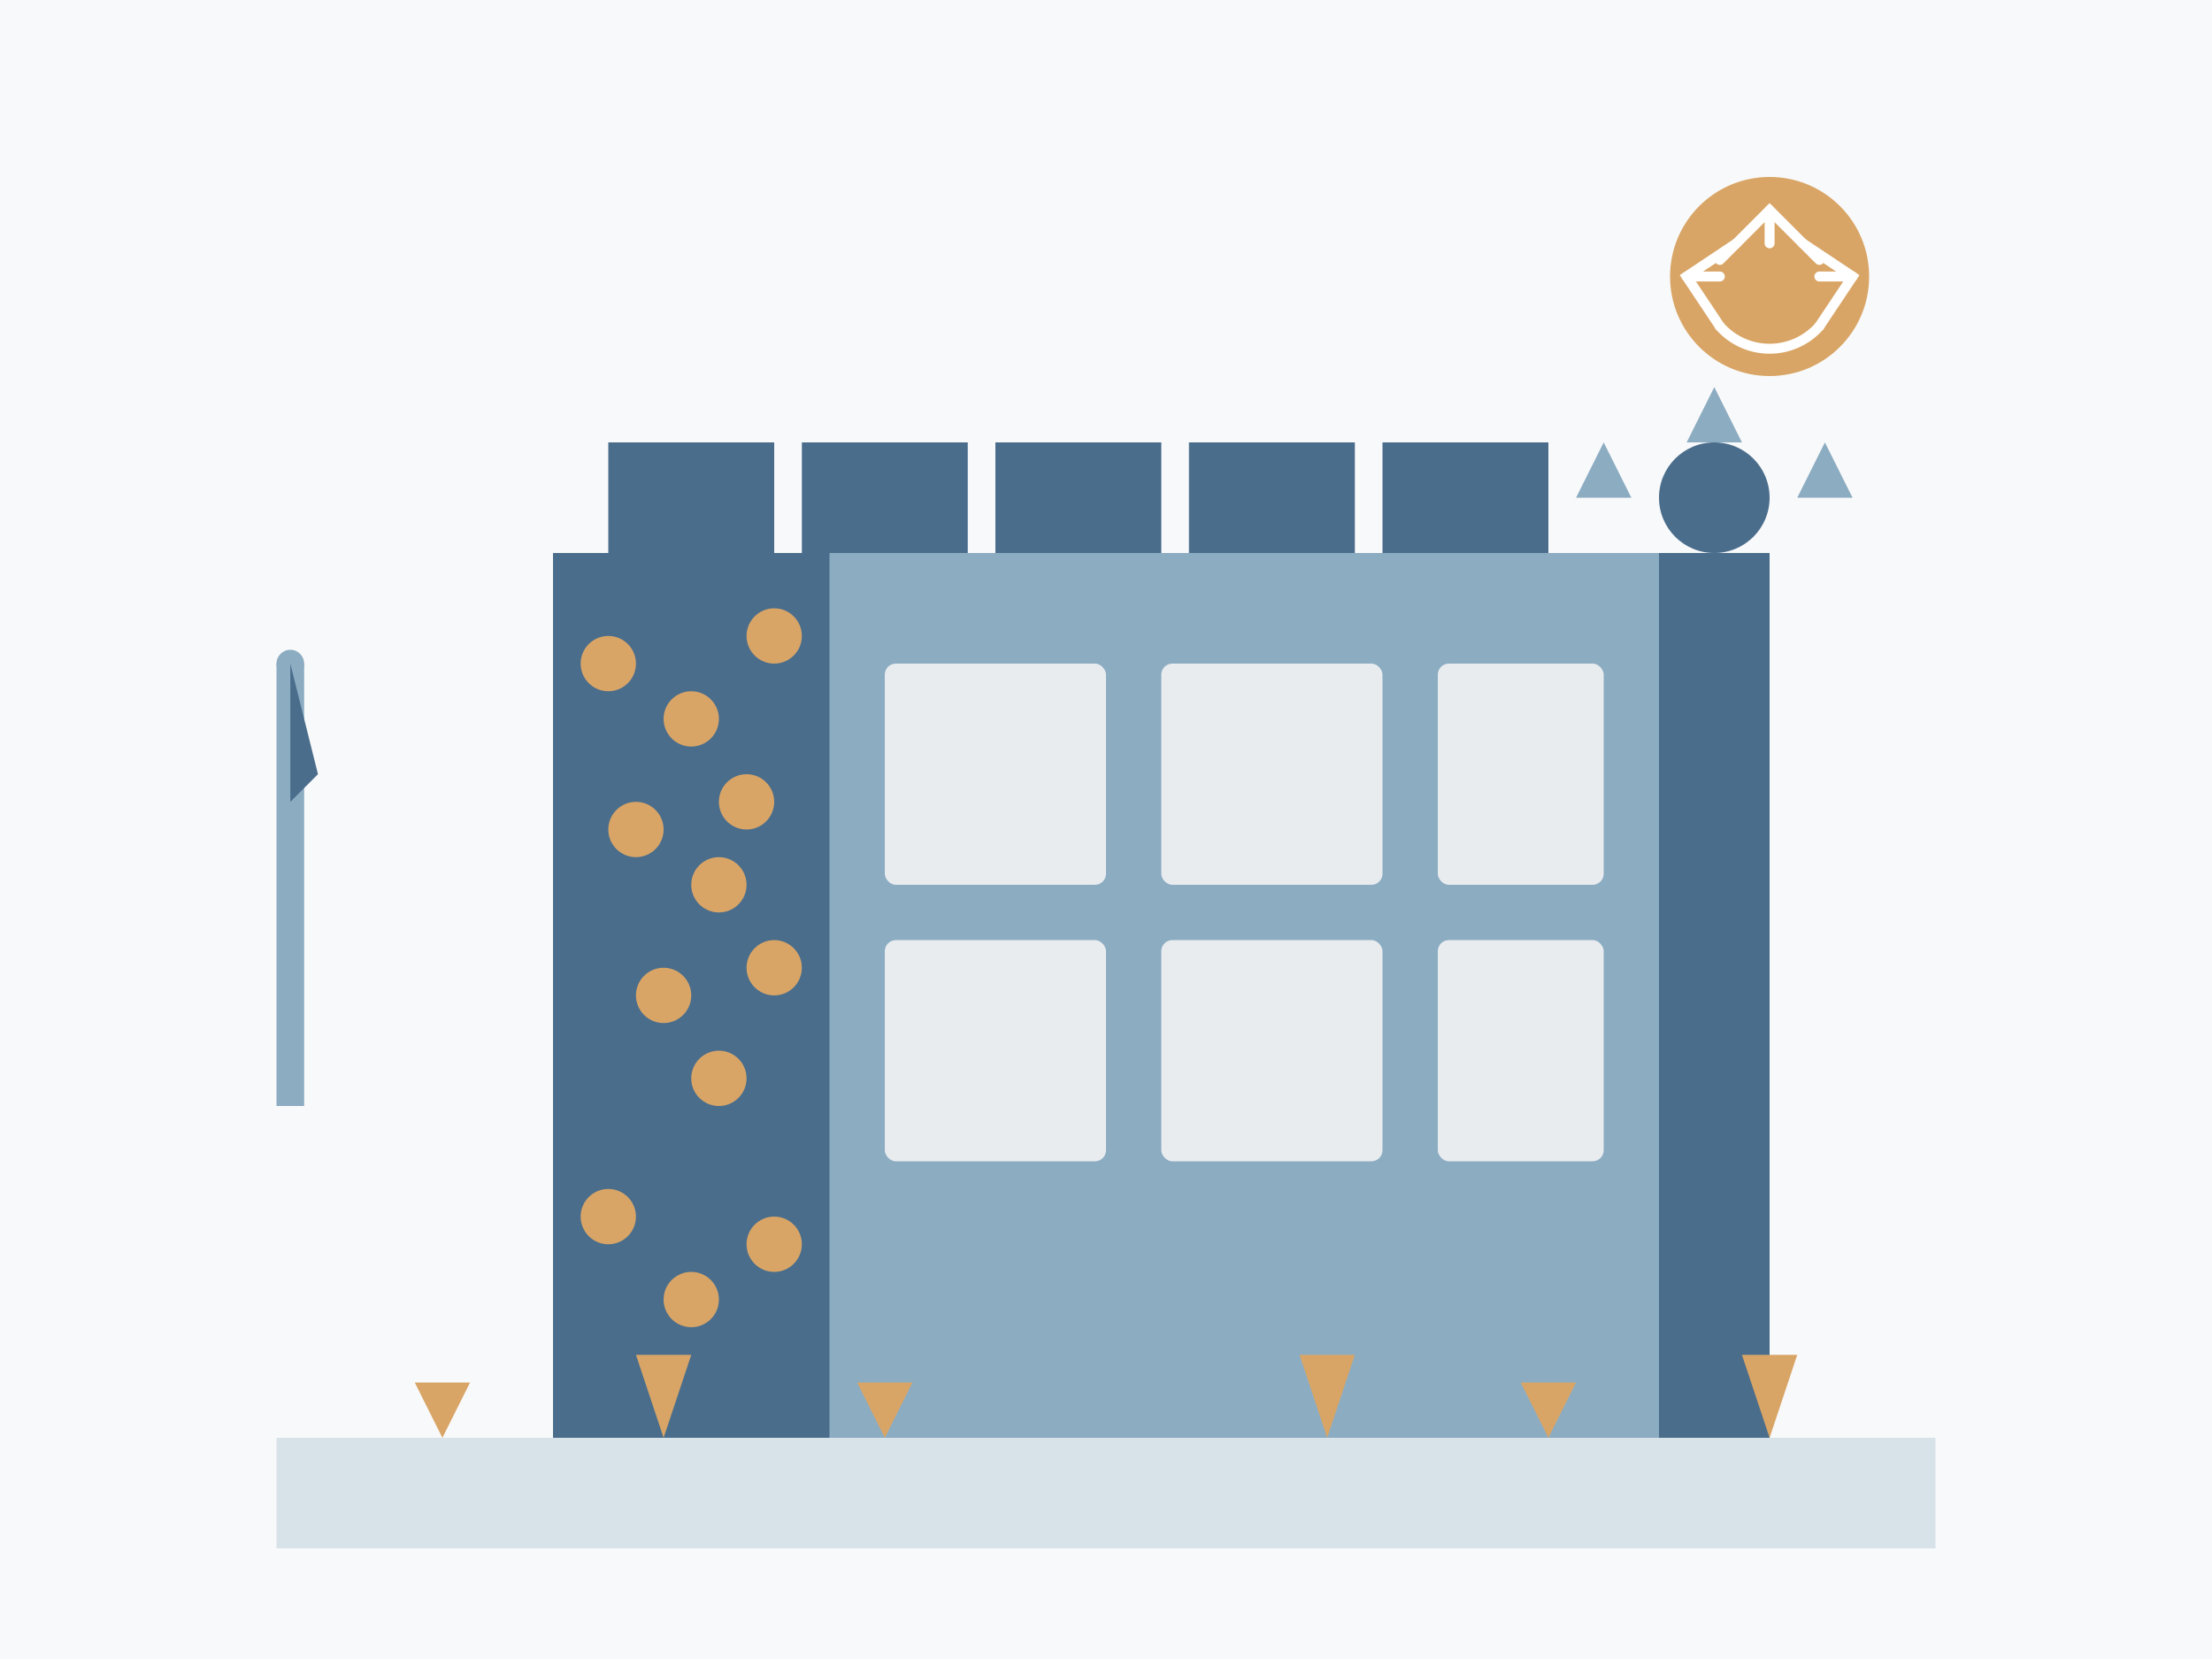 <svg xmlns="http://www.w3.org/2000/svg" viewBox="0 0 400 300" width="400" height="300">
  <!-- Background -->
  <rect width="400" height="300" fill="#f8f9fa"/>
  
  <!-- Eco-friendly Building -->
  <g>
    <!-- Main Structure -->
    <rect x="100" y="100" width="200" height="160" fill="#8cacc2"/>
    
    <!-- Solar Panels on Roof -->
    <g fill="#4a6d8c">
      <rect x="110" y="80" width="30" height="20"/>
      <rect x="145" y="80" width="30" height="20"/>
      <rect x="180" y="80" width="30" height="20"/>
      <rect x="215" y="80" width="30" height="20"/>
      <rect x="250" y="80" width="30" height="20"/>
    </g>
    
    <!-- Green Wall / Vertical Garden -->
    <g>
      <rect x="100" y="100" width="50" height="160" fill="#4a6d8c"/>
      
      <!-- Plant Elements -->
      <circle cx="110" cy="120" r="5" fill="#d9a566"/>
      <circle cx="125" cy="130" r="5" fill="#d9a566"/>
      <circle cx="140" cy="115" r="5" fill="#d9a566"/>
      
      <circle cx="115" cy="150" r="5" fill="#d9a566"/>
      <circle cx="130" cy="160" r="5" fill="#d9a566"/>
      <circle cx="135" cy="145" r="5" fill="#d9a566"/>
      
      <circle cx="120" cy="180" r="5" fill="#d9a566"/>
      <circle cx="130" cy="195" r="5" fill="#d9a566"/>
      <circle cx="140" cy="175" r="5" fill="#d9a566"/>
      
      <circle cx="110" cy="220" r="5" fill="#d9a566"/>
      <circle cx="125" cy="235" r="5" fill="#d9a566"/>
      <circle cx="140" cy="225" r="5" fill="#d9a566"/>
    </g>
    
    <!-- Windows (Energy Efficient) -->
    <g fill="#e9ecef">
      <rect x="160" y="120" width="40" height="40" rx="2" ry="2"/>
      <rect x="210" y="120" width="40" height="40" rx="2" ry="2"/>
      <rect x="260" y="120" width="30" height="40" rx="2" ry="2"/>
      
      <rect x="160" y="170" width="40" height="40" rx="2" ry="2"/>
      <rect x="210" y="170" width="40" height="40" rx="2" ry="2"/>
      <rect x="260" y="170" width="30" height="40" rx="2" ry="2"/>
    </g>
  </g>
  
  <!-- Sustainability Elements -->
  <g>
    <!-- Water Collection System -->
    <rect x="300" y="100" width="20" height="160" fill="#4a6d8c"/>
    <circle cx="310" cy="90" r="10" fill="#4a6d8c"/>
    
    <!-- Raindrops -->
    <g fill="#8cacc2">
      <path d="M310,70 L305,80 L315,80 Z"/>
      <path d="M290,80 L285,90 L295,90 Z"/>
      <path d="M330,80 L325,90 L335,90 Z"/>
    </g>
    
    <!-- Wind Turbine -->
    <g transform="translate(50, 120)">
      <rect x="0" y="0" width="5" height="80" fill="#8cacc2"/>
      <circle cx="2.5" cy="0" r="2.5" fill="#8cacc2"/>
      
      <!-- Turbine Blades -->
      <g transform="translate(2.5, 0)">
        <path d="M0,0 L-20,-20 L-15,-15 Z" fill="#4a6d8c"/>
        <path d="M0,0 L20,-20 L15,-15 Z" fill="#4a6d8c"/>
        <path d="M0,0 L0,25 L5,20 Z" fill="#4a6d8c"/>
      </g>
    </g>
  </g>
  
  <!-- Recycling Symbol -->
  <g transform="translate(320, 50) scale(0.6)">
    <circle cx="0" cy="0" r="30" fill="#d9a566"/>
    
    <!-- Recycling Arrows -->
    <g fill="none" stroke="#fff" stroke-width="3">
      <path d="M-15,-5 L0,-20 L15,-5" stroke-linecap="round"/>
      <path d="M-15,15 L-25,0 L-10,-10" stroke-linecap="round"/>
      <path d="M15,15 L25,0 L10,-10" stroke-linecap="round"/>
      
      <path d="M0,-20 L0,-10" stroke-linecap="round"/>
      <path d="M-25,0 L-15,0" stroke-linecap="round"/>
      <path d="M25,0 L15,0" stroke-linecap="round"/>
      
      <path d="M-15,15 A20,20 0 0,0 15,15" stroke-linecap="round"/>
    </g>
  </g>
  
  <!-- Ground with Plants -->
  <g>
    <rect x="50" y="260" width="300" height="20" fill="#8cacc2" opacity="0.3"/>
    
    <!-- Small Plants -->
    <g fill="#d9a566">
      <path d="M80,260 L75,250 L85,250 Z"/>
      <path d="M120,260 L115,245 L125,245 Z"/>
      <path d="M160,260 L155,250 L165,250 Z"/>
      <path d="M240,260 L235,245 L245,245 Z"/>
      <path d="M280,260 L275,250 L285,250 Z"/>
      <path d="M320,260 L315,245 L325,245 Z"/>
    </g>
  </g>
</svg>
